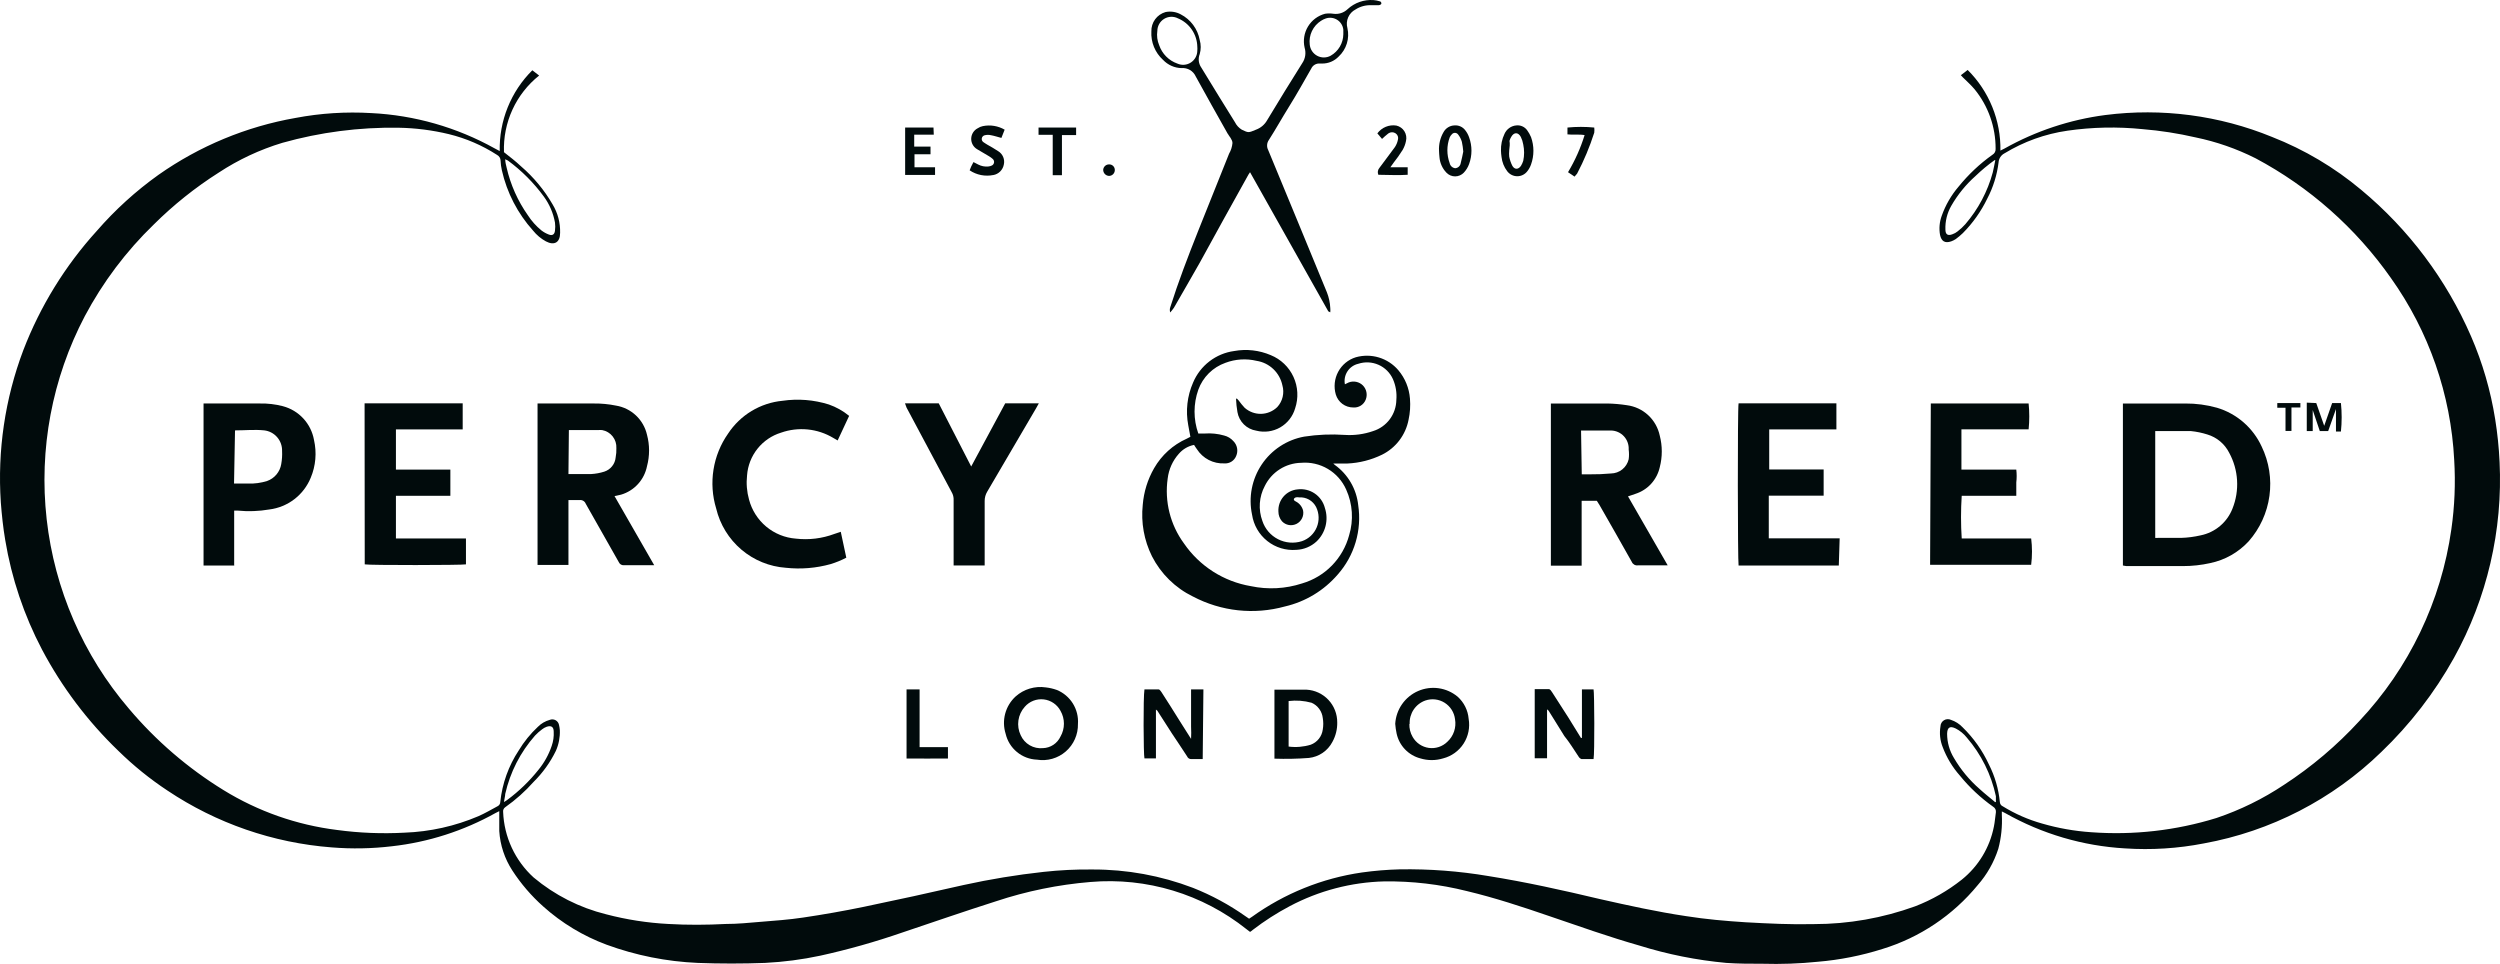<?xml version="1.0" encoding="UTF-8"?><svg id="b" xmlns="http://www.w3.org/2000/svg" width="275.631" height="106.277" viewBox="0 0 275.631 106.277"><defs><style>.d{fill:#010b0c;stroke-width:0px;}</style></defs><g id="c"><path class="d" d="M275.583,50.915c-.073-1.576-.234-3.147-.485-4.705-.5-3.142-1.391-6.209-2.657-9.127-2.721-6.262-6.87-11.795-12.114-16.152-2.94-2.464-6.261-4.435-9.831-5.834-5.816-2.382-12.149-3.214-18.38-2.415-3.912.509-7.689,1.766-11.129,3.701l-.437.219c.028-1.65-.277-3.289-.898-4.816-.621-1.528-1.544-2.915-2.713-4.075l-.75.58.204.22c.437.439.906.847,1.312,1.333,1.508,1.849,2.326,4.167,2.315,6.555.011.131-.015.263-.076.38-.062.117-.155.213-.267.279-1.4.995-2.655,2.177-3.736,3.513-.812.948-1.443,2.038-1.86,3.215-.249.676-.314,1.407-.188,2.117.156.706.546.941,1.234.706.176-.064.344-.148.5-.251.276-.202.536-.422.782-.659,1.099-1.107,2.007-2.389,2.688-3.795.654-1.247,1.078-2.601,1.25-3.999.013-.21.081-.414.196-.589.115-.176.274-.319.461-.414,2.122-1.292,4.483-2.141,6.939-2.494,2.74-.395,5.516-.452,8.269-.172,1.968.161,3.922.465,5.846.909,2.3.475,4.528,1.25,6.626,2.306,5.934,3.16,11.041,7.679,14.912,13.188,4.196,5.888,6.622,12.86,6.987,20.089.153,2.539.048,5.088-.312,7.606-1.119,7.935-4.662,15.327-10.145,21.155-2.467,2.687-5.26,5.053-8.315,7.042-2.31,1.541-4.81,2.769-7.44,3.654-4.468,1.382-9.154,1.914-13.817,1.568-1.832-.123-3.645-.443-5.408-.957-1.524-.427-2.98-1.065-4.329-1.897-.095-.039-.174-.104-.232-.187-.058-.084-.091-.182-.096-.284-.14-1.443-.548-2.848-1.204-4.14-.709-1.537-1.695-2.929-2.907-4.108-.354-.374-.794-.654-1.282-.816-.121-.057-.257-.083-.392-.075-.135.008-.266.05-.38.122-.115.072-.211.171-.277.289-.066.118-.103.25-.106.386-.129.771-.043,1.564.249,2.29.435,1.152,1.076,2.215,1.891,3.136,1.064,1.306,2.301,2.461,3.674,3.435.103.061.188.152.241.26.053.109.071.231.056.351-.08.502-.11,1.051-.219,1.568-.453,2.307-1.705,4.378-3.533,5.85-1.561,1.239-3.299,2.233-5.157,2.948-3.575,1.295-7.345,1.959-11.144,1.96-2.532.062-5.049-.063-7.564-.204-2.188-.141-4.362-.329-6.533-.674-3.251-.486-6.377-1.176-9.504-1.882-4.094-.972-8.174-1.882-12.316-2.541-3.222-.543-6.486-.79-9.753-.737-1.396.036-2.79.151-4.173.345-4.375.632-8.535,2.31-12.129,4.893-.098.077-.203.145-.312.204l-.391-.267c-1.802-1.272-3.749-2.325-5.799-3.136-3.539-1.35-7.295-2.036-11.082-2.023-1.806-.021-3.612.068-5.408.266-2.951.324-5.884.806-8.784,1.443-3.689.847-7.362,1.647-11.05,2.415-2.204.455-4.439.847-6.658,1.176-1.563.235-3.126.345-4.689.471-1.281.109-2.548.235-3.829.235-2.11.11-4.22.125-6.33,0-2.318-.119-4.617-.476-6.862-1.066-2.94-.727-5.677-2.116-8.002-4.062-1.012-.92-1.83-2.033-2.407-3.275-.577-1.241-.901-2.586-.953-3.955-.013-.1.001-.201.043-.292.042-.092.108-.17.192-.225,1.145-.807,2.194-1.744,3.126-2.792,1.004-.993,1.834-2.148,2.454-3.418.317-.714.467-1.493.438-2.274-.016-.201-.047-.4-.094-.596-.022-.108-.067-.211-.133-.299-.066-.089-.15-.162-.247-.214s-.204-.083-.314-.089c-.11-.006-.22.012-.322.053-.497.137-.95.402-1.313.769-.82.766-1.53,1.642-2.11,2.603-1.119,1.697-1.816,3.639-2.032,5.662.001.101-.026.2-.078.286-.052.086-.128.155-.219.2-.703.376-1.391.784-2.11,1.098-2.581,1.101-5.341,1.717-8.143,1.819-2.489.136-4.985.037-7.456-.298-4.433-.551-8.697-2.048-12.504-4.391-3.934-2.419-7.459-5.453-10.441-8.986-5.039-5.893-8.196-13.168-9.063-20.883s.597-15.513,4.202-22.384c1.993-3.751,4.561-7.165,7.612-10.115,2.169-2.155,4.564-4.069,7.143-5.708,2.174-1.432,4.543-2.541,7.033-3.293,4.165-1.17,8.476-1.73,12.801-1.663,1.87.031,3.73.268,5.549.706,1.886.461,3.682,1.234,5.314,2.29.118.061.217.153.286.266.069.113.105.244.105.377.016.354.063.705.141,1.051.558,2.476,1.743,4.765,3.438,6.649.391.488.874.894,1.422,1.192.922.486,1.563.125,1.563-.941.03-1.104-.257-2.193-.828-3.136-.914-1.582-2.087-2.997-3.47-4.188-.594-.564-1.235-1.051-1.891-1.568-.06-1.615.26-3.222.933-4.69.674-1.468,1.682-2.757,2.943-3.762l-.75-.581c-1.171,1.162-2.094,2.551-2.712,4.082-.618,1.532-.918,3.173-.883,4.826l-.562-.298c-4.176-2.324-8.828-3.655-13.598-3.889-2.794-.167-5.597.012-8.346.533-5.436.953-10.596,3.095-15.114,6.273-2.5,1.785-4.782,3.858-6.799,6.179-3.496,3.848-6.247,8.315-8.112,13.173C.548,43.971-.294,49.694.091,55.4c.109,1.396.25,2.76.485,4.14.7,4.222,2.073,8.305,4.064,12.091,2.194,4.142,5.033,7.905,8.409,11.15,1.659,1.628,3.47,3.094,5.408,4.375,5.407,3.618,11.651,5.778,18.131,6.272,2.202.178,4.417.136,6.611-.125,4.019-.447,7.909-1.695,11.441-3.669l.406-.204v2.195c.096,1.548.592,3.045,1.438,4.344.954,1.469,2.1,2.804,3.407,3.968,2.045,1.833,4.415,3.264,6.987,4.218,3.228,1.183,6.617,1.859,10.05,2.007,2.469.094,4.955.094,7.424,0,2.05-.102,4.088-.37,6.096-.799,3.047-.672,6.053-1.521,9.003-2.541,3.454-1.16,6.893-2.352,10.347-3.45,3.384-1.125,6.888-1.84,10.441-2.133,6.183-.529,12.334,1.333,17.193,5.207l.391.298c.107-.062.207-.135.297-.22,1.284-.987,2.649-1.863,4.08-2.619,3.214-1.703,6.776-2.637,10.41-2.729,3.07-.04,6.133.318,9.112,1.066,3.079.737,6.08,1.725,9.049,2.745,3.314,1.129,6.612,2.305,9.972,3.262,3.118.973,6.329,1.614,9.582,1.913,1.328.094,2.656.094,4.001.094,2.034.06,4.07-.013,6.095-.22,2.421-.203,4.812-.677,7.128-1.411,4.114-1.26,7.767-3.709,10.503-7.042,1.021-1.162,1.792-2.523,2.266-3.999.324-1.221.457-2.486.39-3.748-.007-.125-.007-.251,0-.376l.375.188c4.048,2.292,8.566,3.622,13.207,3.889,2.909.194,5.829.01,8.69-.549,7.375-1.34,14.188-4.85,19.569-10.083,3.168-3.035,5.866-6.529,8.003-10.366,3.655-6.596,5.398-14.087,5.033-21.625ZM219.706,19.017c-.569,2.1-1.601,4.044-3.015,5.693-.261.294-.548.562-.86.8-.168.138-.359.244-.563.313-.516.204-.782.031-.782-.518-.033-.911.189-1.813.641-2.603.709-1.235,1.61-2.348,2.673-3.293.661-.636,1.365-1.223,2.11-1.756h.078c-.094.455-.173.925-.282,1.364ZM55.702,87.533c.538-2.386,1.667-4.598,3.282-6.43.243-.259.51-.496.797-.706.147-.113.311-.203.485-.267.5-.172.781,0,.781.533.031.532-.043,1.065-.219,1.568-.326.965-.824,1.863-1.469,2.65-.989,1.241-2.135,2.348-3.407,3.293-.123.094-.254.178-.391.251.047-.361.141-.659.141-.894ZM55.999,17.701c1.519,1.116,2.857,2.459,3.97,3.983.617.846,1.034,1.822,1.219,2.854.039.296.039.597,0,.894-.047.423-.297.581-.688.423-.292-.11-.566-.263-.813-.455-.578-.473-1.079-1.034-1.485-1.662-1.116-1.581-1.912-3.366-2.344-5.253-.063-.283-.156-.581-.156-.926l.297.142ZM220.051,88.427h-.126v-.031c-.563-.47-1.126-.91-1.672-1.412-1.123-.978-2.077-2.132-2.829-3.418-.49-.803-.749-1.725-.75-2.666.017-.706.312-.894.953-.58.473.244.888.586,1.22,1.003,1.592,1.849,2.693,4.071,3.205,6.461v.643Z"/><path class="d" d="M131.523,65.766c3.119,1.646,6.746,2.039,10.144,1.098,2.26-.523,4.296-1.753,5.814-3.513.914-1.031,1.59-2.251,1.982-3.574.392-1.322.489-2.715.284-4.079-.093-.881-.371-1.731-.816-2.496-.444-.765-1.045-1.427-1.763-1.942l-.172-.156h1.563c1.324-.061,2.622-.392,3.814-.973.749-.371,1.403-.911,1.91-1.578s.854-1.441,1.013-2.265c.168-.767.221-1.554.156-2.336-.087-1.155-.535-2.253-1.282-3.136-.564-.662-1.306-1.148-2.137-1.401-.831-.253-1.716-.262-2.552-.026-.832.257-1.529.833-1.941,1.601-.412.769-.507,1.669-.263,2.508.125.414.379.776.725,1.033.346.257.766.395,1.197.394.291.024.582-.047.83-.203.248-.155.439-.386.546-.659.106-.264.133-.552.077-.831-.055-.278-.191-.535-.389-.737-.201-.2-.456-.338-.733-.396-.278-.059-.566-.036-.83.066l-.422.204c-.094-.494.007-1.005.281-1.426.274-.421.7-.72,1.188-.833.734-.243,1.532-.204,2.239.109.707.312,1.274.877,1.591,1.584.314.72.443,1.507.375,2.29-.012.771-.266,1.518-.726,2.134-.46.617-1.103,1.072-1.837,1.3-1.003.349-2.066.493-3.126.423-1.492-.103-2.991-.04-4.47.188-.947.172-1.849.533-2.655,1.062-.805.529-1.496,1.214-2.032,2.015s-.907,1.703-1.09,2.65c-.183.948-.174,1.922.025,2.867.171,1.15.771,2.193,1.68,2.915s2.057,1.071,3.212.974c.818-.034,1.598-.356,2.204-.909.492-.463.842-1.058,1.008-1.713s.142-1.346-.07-1.988c-.167-.656-.567-1.228-1.126-1.606s-1.237-.538-1.906-.448c-.597.056-1.149.342-1.54.798-.391.457-.589,1.047-.554,1.648.001.391.14.768.391,1.066.201.216.468.361.758.413.291.052.591.006.854-.128.263-.134.475-.351.605-.618.129-.266.169-.567.112-.858-.057-.211-.157-.409-.294-.579-.137-.17-.309-.31-.503-.409-.312-.141-.281-.345,0-.455.119-.023.241-.023.359,0,.382-.026.764.061,1.098.25.333.19.604.474.778.816.169.347.263.726.274,1.111.012.386-.059.769-.207,1.125s-.37.677-.651.94c-.281.263-.615.463-.98.587-.873.278-1.819.2-2.635-.216-.816-.417-1.436-1.139-1.725-2.01-.231-.625-.326-1.292-.281-1.958.046-.666.232-1.313.546-1.9.369-.753.938-1.39,1.644-1.841.706-.451,1.521-.698,2.357-.715,1.031-.089,2.065.147,2.956.676.891.528,1.595,1.323,2.015,2.272.715,1.582.832,3.372.328,5.034-.336,1.259-.99,2.41-1.899,3.342-.909.931-2.042,1.611-3.29,1.975-1.827.596-3.779.699-5.658.298-1.478-.251-2.891-.797-4.156-1.604-1.264-.808-2.355-1.862-3.206-3.1-1.514-2.059-2.16-4.634-1.797-7.167.121-1.016.552-1.969,1.235-2.729.434-.501,1.023-.843,1.672-.972.11.172.203.329.313.471.323.505.774.917,1.306,1.192.532.275,1.128.405,1.726.376.274.02.548-.048.781-.195.233-.146.414-.364.516-.62.121-.274.155-.578.1-.872-.056-.294-.2-.564-.412-.774-.269-.302-.624-.515-1.016-.612-.69-.197-1.41-.272-2.126-.22h-.719c-.554-1.562-.554-3.268,0-4.83.248-.685.645-1.306,1.161-1.818.516-.512,1.139-.903,1.825-1.146,1.099-.416,2.296-.492,3.438-.219.691.106,1.334.421,1.842.903.508.482.858,1.108,1.002,1.794.12.415.131.854.032,1.274s-.303.808-.595,1.125c-.479.466-1.115.733-1.782.748-.667.015-1.314-.225-1.813-.669-.235-.252-.455-.52-.656-.8l-.188-.204h-.109c.02.494.072.987.156,1.474.089.518.337.994.71,1.363s.852.61,1.369.691c.893.228,1.839.098,2.638-.361.799-.459,1.389-1.213,1.645-2.101.382-1.137.317-2.378-.183-3.468-.5-1.09-1.396-1.948-2.505-2.397-1.271-.544-2.673-.702-4.032-.455-.992.134-1.932.526-2.727,1.137-.795.61-1.417,1.418-1.806,2.345-.649,1.478-.834,3.119-.531,4.705l.234,1.27-.391.204c-1.518.675-2.783,1.817-3.61,3.262-.709,1.234-1.136,2.611-1.25,4.03-.209,1.951.144,3.921,1.016,5.677.986,1.932,2.571,3.489,4.517,4.438Z"/><path class="d" d="M243.683,62.081c1.627-.336,3.108-1.176,4.236-2.399,1.239-1.405,2.036-3.146,2.291-5.004.257-1.858-.04-3.75-.854-5.44-.47-1.023-1.152-1.935-2-2.673-.85-.738-1.846-1.287-2.922-1.608-1.139-.32-2.318-.478-3.502-.47h-6.877v17.862l.375.063h6.253c1.01,0,2.016-.11,3-.33ZM237.9,59.305h-.281v-11.777c.071-.009.146-.009.218,0h3.721c.616.062,1.224.188,1.813.376.516.155.998.415,1.411.763.414.348.752.777.995,1.26.508.935.804,1.971.865,3.033.063,1.063-.11,2.126-.505,3.114-.292.746-.765,1.406-1.376,1.921-.613.515-1.342.868-2.125,1.027-.712.165-1.439.26-2.172.282h-2.564Z"/><path class="d" d="M59.266,44.486v17.799h3.407v-7.151h1.219c.144-.02.29.009.415.083.125.074.221.189.273.325,1.204,2.148,2.423,4.281,3.642,6.43.046.112.128.207.232.269.104.062.226.088.346.076h2.938c.13.01.261.01.391,0l-4.376-7.622.719-.157c.716-.211,1.362-.615,1.866-1.168.504-.553.848-1.233.995-1.968.305-1.135.305-2.331,0-3.466-.185-.815-.608-1.556-1.215-2.129s-1.37-.951-2.192-1.086c-.808-.165-1.63-.244-2.454-.235h-6.205ZM62.72,47.418h3.22c.151-.016.303-.016.453,0,.458.083.87.332,1.157.699.288.367.432.827.406,1.293.012.342-.014.684-.078,1.02-.032.355-.167.694-.39.973-.222.279-.521.486-.86.596-.471.15-.96.24-1.454.267h-2.501l.047-4.846Z"/><path class="d" d="M174.38,56.592v-1.38h1.672l.297.47c1.187,2.07,2.376,4.156,3.563,6.273.053.126.148.231.266.299.118.068.256.095.392.078h3.298l-4.377-7.606.422-.141.407-.141c.661-.213,1.257-.595,1.725-1.109.468-.515.795-1.143.948-1.823.297-1.141.297-2.34,0-3.481-.183-.868-.629-1.658-1.279-2.26-.651-.602-1.471-.984-2.348-1.096-.709-.11-1.425-.173-2.142-.188h-6.236v17.877h3.392v-5.771ZM174.692,47.465h2.922c.269.004.533.062.777.171.244.108.465.266.647.462s.324.428.413.68c.091.252.131.521.116.789.048.354.048.712,0,1.066-.104.442-.354.837-.707,1.122-.354.284-.792.441-1.247.447-.774.07-1.551.102-2.328.094h-.892l-.078-4.83h.375Z"/><path class="d" d="M223.941,59.368h-7.657c-.101-1.566-.101-3.138,0-4.705h6.017v-1.474c.055-.469.055-.942,0-1.412h-6.049v-4.438h7.408c.096-.949.096-1.905,0-2.854h-10.784l-.078,17.783h11.143c.121-.963.121-1.938,0-2.901Z"/><path class="d" d="M51.013,47.34v-2.87h-10.816l.016,17.752c.469.11,10.785.094,11.16,0v-2.854h-7.721v-4.705h6.002v-2.886h-6.002v-4.438h7.362Z"/><path class="d" d="M31.195,44.784c-.832-.216-1.689-.316-2.548-.298h-6.205v17.862h3.36l.016.063v-6.116h.391c1.162.115,2.334.073,3.485-.125,1.001-.125,1.952-.514,2.754-1.128.802-.614,1.427-1.432,1.81-2.369.554-1.318.679-2.777.359-4.171-.158-.882-.564-1.701-1.171-2.359s-1.388-1.129-2.252-1.357ZM31.007,51.166c-.069.423-.251.82-.526,1.148-.275.329-.633.577-1.037.718-.672.211-1.375.306-2.079.282h-1.563l.109-5.865h.094c1.016,0,2.079-.109,3.126,0,.553.062,1.062.331,1.426.752.365.421.558.964.543,1.521.024.483-.007.967-.094,1.443Z"/><path class="d" d="M202.732,62.348l.095-2.995h-7.815v-4.705h6.049v-2.885h-6.002v-4.422h7.408v-2.87h-10.784c-.125.627-.095,17.548,0,17.877h11.05Z"/><path class="d" d="M81.737,60.593c1.383,1.176,3.104,1.879,4.912,2.006,1.657.179,3.333.041,4.939-.408.594-.182,1.169-.418,1.719-.706l-.61-2.854-.703.235c-1.356.507-2.813.685-4.251.518-1.198-.09-2.338-.552-3.263-1.322-.924-.771-1.587-1.81-1.895-2.975-.244-.872-.319-1.782-.219-2.682.079-1.072.48-2.095,1.15-2.935.669-.839,1.576-1.457,2.601-1.77.943-.331,1.946-.451,2.94-.351.994.1,1.954.418,2.812.931l.484.282,1.266-2.713c-.667-.545-1.423-.97-2.235-1.254-1.652-.518-3.398-.657-5.111-.408-1.207.115-2.372.501-3.411,1.127-1.039.627-1.924,1.479-2.591,2.495-.83,1.184-1.379,2.542-1.606,3.972-.227,1.429-.127,2.892.294,4.276.421,1.77,1.394,3.357,2.777,4.534Z"/><path class="d" d="M128.225,6.598c.264.281.581.505.932.662s.73.241,1.115.248c.324-.028.648.046.929.212.28.166.502.415.634.713,1.157,2.117,2.329,4.187,3.501,6.273.203.345.547.69.547,1.066-.038.415-.167.816-.375,1.176-1.141,2.87-2.344,5.834-3.439,8.594-1.094,2.76-2.157,5.521-3.048,8.343-.061.183-.061.381,0,.564.145-.166.28-.338.406-.518.953-1.663,1.922-3.325,2.86-4.987,1.766-3.23,3.501-6.367,5.251-9.503.082-.159.176-.311.281-.455l8.628,15.337.219.11c.015-.162.015-.325,0-.486-.03-.592-.156-1.174-.375-1.725-2.157-5.222-4.298-10.46-6.471-15.682-.091-.174-.132-.371-.118-.568.014-.196.082-.385.196-.545.781-1.223,1.391-2.336,2.25-3.717.86-1.38,1.625-2.76,2.423-4.156.083-.179.219-.328.39-.426.171-.099.367-.142.563-.123h.235c.341.004.679-.062.993-.194.314-.132.599-.328.835-.574.422-.391.734-.887.904-1.438s.193-1.137.065-1.699c-.11-.393-.082-.812.081-1.187.162-.374.448-.681.81-.868.516-.333,1.122-.497,1.735-.471h.797c.055,0,.11-.01.161-.032.051-.021.097-.054.135-.094.078-.141-.047-.313-.188-.313-.208-.066-.423-.108-.641-.125-.522-.04-1.047.029-1.542.201-.495.173-.949.446-1.334.803-.206.196-.454.343-.724.43-.27.087-.557.111-.839.072-.305-.047-.616-.047-.922,0-.785.208-1.458.713-1.878,1.409-.42.697-.554,1.53-.373,2.323.089.289.112.594.066.893-.046.299-.159.583-.331.832-1.297,2.07-2.594,4.156-3.861,6.273-.272.488-.71.861-1.235,1.051-.828.345-.813.36-1.563,0-.322-.195-.582-.478-.75-.816l-1.75-2.823-1.969-3.215c-.148-.212-.241-.458-.271-.715-.03-.257.004-.518.099-.759.148-.512.148-1.056,0-1.568-.112-.6-.358-1.166-.721-1.655s-.833-.889-1.373-1.167c-.511-.276-1.103-.365-1.672-.251-.46.129-.865.41-1.148.796-.283.387-.429.857-.415,1.337-.033.585.065,1.171.287,1.714.222.542.562,1.028.995,1.422ZM144.646,3.424c.218-.46.562-.85.99-1.124.169-.114.354-.203.547-.267.208-.069.429-.091.646-.063.217.027.426.104.61.222s.34.277.455.464c.115.187.188.397.211.615v.502c-.005.482-.137.955-.381,1.37s-.593.76-1.01.998c-.228.126-.484.193-.745.195-.26.002-.517-.062-.747-.185-.23-.123-.425-.302-.569-.52-.143-.218-.23-.469-.252-.73-.059-.506.026-1.019.244-1.479ZM127.6,3.414c0-.267.07-.53.2-.763.13-.233.318-.429.545-.568.227-.14.486-.219.752-.23.266-.011.531.046.769.167.623.256,1.157.69,1.537,1.248.381.557.59,1.213.604,1.889.012.136.012.272,0,.408.002.263-.062.522-.186.754-.124.232-.304.428-.523.572-.219.144-.471.229-.733.25-.261.021-.523-.025-.762-.133-.464-.163-.885-.43-1.232-.781-.347-.35-.609-.775-.769-1.242-.21-.494-.281-1.037-.203-1.568Z"/><path class="d" d="M104.92,54.255c.161.27.237.581.219.894v7.198h3.423v-7.12c0-.359.096-.712.281-1.02l5.377-9.174.313-.564h-3.705l-3.751,6.963-3.579-6.963h-3.72c.048.16.106.317.172.47l4.97,9.315Z"/><path class="d" d="M116.518,76.069c-.394-.14-.803-.235-1.219-.282-.594-.087-1.2-.042-1.776.131s-1.105.471-1.554.873c-.554.509-.951,1.166-1.145,1.894s-.176,1.496.051,2.215c.184.79.622,1.497,1.247,2.012.624.516,1.4.812,2.208.842.563.092,1.14.059,1.69-.098.549-.156,1.057-.432,1.488-.808.431-.376.775-.842,1.006-1.366.231-.524.345-1.092.333-1.665.055-.792-.141-1.58-.559-2.253-.418-.673-1.038-1.196-1.77-1.496ZM116.925,81.198c-.172.374-.444.692-.786.92-.343.227-.742.354-1.152.366-.507.051-1.016-.06-1.457-.315-.44-.256-.79-.645-.997-1.112-.244-.508-.331-1.079-.25-1.637.081-.559.326-1.081.704-1.499.256-.295.581-.522.944-.664.364-.141.756-.191,1.144-.147.387.045.758.184,1.081.404.323.221.586.516.77.862.245.43.374.917.374,1.412s-.129.982-.374,1.412Z"/><path class="d" d="M170.566,78.202l.173.157,1.735,2.792c.561.69,1.062,1.505,1.562,2.258.073.13.189.23.329.282h1.328c.125-.627.093-7.354,0-7.684h-1.282v5.348h-.11l-1.375-2.227-1.813-2.823c-.078-.126-.219-.33-.345-.33h-1.562v7.622h1.36v-5.395Z"/><path class="d" d="M131.319,78.751v1.365c.023.449.023.899,0,1.349-.453-.706-.875-1.364-1.281-2.023-.656-1.051-1.313-2.102-1.985-3.137-.078-.11-.203-.298-.312-.298h-1.563c-.141.815-.109,7.276,0,7.606h1.266v-5.379l.156.125,1.61,2.509c.563.847,1.125,1.678,1.672,2.525.037.093.102.172.186.226.084.054.184.079.283.072h1.25l.078-7.684h-1.36v2.744Z"/><path class="d" d="M154.579,77.637c-.445.638-.706,1.387-.753,2.165.028.364.08.726.156,1.082.143.652.461,1.252.922,1.733.46.481,1.045.826,1.688.996.82.251,1.696.251,2.516,0,.929-.239,1.736-.82,2.257-1.628.521-.808.72-1.783.557-2.732-.078-.942-.515-1.818-1.219-2.446-.598-.497-1.322-.817-2.09-.927-.769-.109-1.552-.003-2.264.307s-1.325.812-1.77,1.45ZM155.421,79.818c-.028-.562.126-1.117.438-1.583s.768-.819,1.296-1.004c.351-.119.723-.159,1.091-.115.368.043.721.169,1.034.368s.578.465.776.779c.197.314.322.669.365,1.038.078.451.041.914-.106,1.347-.147.433-.401.822-.738,1.131-.266.263-.589.461-.944.579-.355.118-.732.153-1.102.101-.37-.052-.723-.188-1.033-.398-.309-.21-.566-.489-.751-.815-.256-.437-.38-.938-.359-1.443l.031.016Z"/><path class="d" d="M144.058,76.038h-3.548v7.606c1.266.045,2.534.019,3.798-.079.544-.059,1.066-.251,1.518-.56s.822-.726,1.076-1.212c.363-.657.547-1.398.531-2.148.005-.921-.342-1.809-.97-2.48-.628-.671-1.49-1.075-2.406-1.127ZM145.84,80.429c-.048.375-.197.729-.431,1.024-.234.296-.545.522-.897.653-.789.241-1.62.311-2.438.204v-5.019c.848-.103,1.708-.039,2.532.188.337.147.628.382.845.68.217.297.351.647.39,1.014.07.415.07.839,0,1.255Z"/><path class="d" d="M99.95,76.007v7.622c1.532,0,3.017.016,4.564,0v-1.255h-3.126v-6.367h-1.438Z"/><path class="d" d="M109.516,19.3c.285-.052.548-.188.755-.393.206-.205.346-.467.402-.752.068-.283.043-.58-.069-.848-.113-.268-.307-.493-.556-.642-.391-.267-.797-.486-1.204-.721-.125-.094-.281-.157-.391-.251-.075-.042-.135-.107-.173-.185-.037-.078-.05-.165-.036-.25.013-.085.053-.165.113-.227.06-.062.137-.104.222-.122.226-.054.462-.054.688,0,.36.063.719.188,1.141.298l.359-.91c-.728-.42-1.584-.56-2.407-.392-.201.041-.392.121-.563.235-.209.106-.386.268-.512.466s-.197.428-.205.663c-.008.235.047.468.16.675.112.207.278.379.479.5l1.328.784c.145.087.281.187.406.298.054.047.095.107.12.175s.033.14.024.211c-.009.071-.036.139-.077.197s-.096.106-.16.138c-.123.06-.255.097-.391.11-.389.039-.78-.038-1.125-.22l-.516-.266-.25.486-.172.423c.379.255.805.432,1.253.521.448.089.909.088,1.357-.003Z"/><polygon class="d" points="103.092 18.438 100.825 18.438 100.825 17.011 102.592 17.011 102.592 16.164 100.794 16.164 100.794 14.847 102.951 14.847 102.92 14.062 99.794 14.062 99.794 19.285 103.092 19.285 103.092 18.438"/><path class="d" d="M166.174,18.877c.13.172.297.312.49.408s.405.146.619.146c.216,0,.427-.05.619-.146s.36-.236.49-.408c.176-.222.312-.471.407-.737.352-.978.352-2.049,0-3.026-.115-.273-.262-.531-.437-.769-.136-.183-.317-.327-.526-.418-.208-.091-.437-.125-.662-.099-.279.023-.546.122-.774.285-.229.163-.41.384-.523.641-.278.581-.412,1.222-.391,1.866.016.219.016.439.062.69.062.57.278,1.113.625,1.568ZM166.394,16.618v-.031c.047-.376.093-.737.03-1.051.04-.155.103-.303.188-.439.297-.533.767-.549,1.063,0,.129.263.219.543.266.832.126.594.126,1.208,0,1.803-.06.192-.145.377-.249.549-.282.423-.704.439-.953,0-.161-.316-.277-.654-.344-1.003-.023-.219-.023-.44,0-.659Z"/><path class="d" d="M159.469,19.034c.124.13.273.234.438.305.165.071.343.108.523.108s.357-.037.523-.108c.165-.071.314-.175.438-.305.254-.271.45-.591.578-.941.352-.957.352-2.007,0-2.964-.097-.278-.239-.538-.422-.769-.137-.182-.318-.327-.525-.42-.208-.093-.436-.132-.663-.113-.247.007-.488.079-.699.208s-.385.312-.504.529c-.366.625-.54,1.346-.5,2.07.016.235.016.471.047.674.046.647.317,1.258.766,1.725ZM159.828,15.16c.054-.129.134-.247.235-.345.041-.052.093-.095.153-.124s.125-.044.191-.044.132.015.191.044.112.071.153.124c.192.242.335.519.422.815.078.356.13.718.156,1.082-.078.361-.156.831-.281,1.27-.021.15-.094.289-.205.391-.111.103-.254.165-.405.174-.148-.018-.287-.081-.396-.183-.11-.102-.184-.235-.213-.382-.336-.91-.336-1.912,0-2.823Z"/><path class="d" d="M151.857,14.705l.516.611c.223-.217.458-.421.703-.611.117-.081.256-.125.399-.125s.281.043.398.125c.112.075.197.184.241.311.045.127.048.266.009.395-.057.285-.169.557-.328.8-.547.721-1.125,1.537-1.704,2.29-.092.103-.153.229-.175.366-.022.136-.005.276.05.403,1.078,0,2.157.078,3.235,0v-.831h-1.907l.344-.486c.36-.451.694-.922,1-1.412.18-.306.307-.64.375-.988.044-.182.051-.372.021-.557-.03-.186-.096-.363-.195-.522-.099-.159-.228-.297-.381-.405-.153-.108-.325-.185-.508-.226-.394-.062-.798-.014-1.167.139-.369.152-.69.402-.927.724Z"/><polygon class="d" points="116.065 19.316 117.081 19.316 117.081 14.893 118.644 14.893 118.644 14.062 114.502 14.062 114.502 14.862 116.065 14.862 116.065 19.316"/><path class="d" d="M258.093,47.575c.108-1.042.108-2.094,0-3.136h-.968l-.875,2.509-.877-2.509-1.046-.047v3.137h.656v-2.321l.782,2.321h.921l.86-2.431v2.478h.546Z"/><path class="d" d="M174.707,14.893c-.443,1.433-1.058,2.807-1.828,4.093l.719.486.282-.33c.76-1.446,1.393-2.958,1.891-4.516.023-.188.023-.377,0-.564-.983-.097-1.972-.097-2.955,0v.752c.626.079,1.235-.031,1.891.079Z"/><polygon class="d" points="252.639 47.512 252.639 44.925 253.623 44.925 253.623 44.439 251.076 44.439 251.076 44.956 251.983 44.956 251.983 47.512 252.639 47.512"/><path class="d" d="M122.285,19.394c.165-.004.321-.071.438-.188.116-.117.184-.274.188-.439.004-.085-.009-.171-.04-.251-.031-.08-.078-.152-.138-.213-.06-.061-.133-.107-.212-.138-.08-.031-.165-.044-.251-.04-.162,0-.318.061-.437.171-.119.111-.192.263-.204.425,0,.176.069.345.191.471.123.126.29.199.465.203Z"/></g></svg>